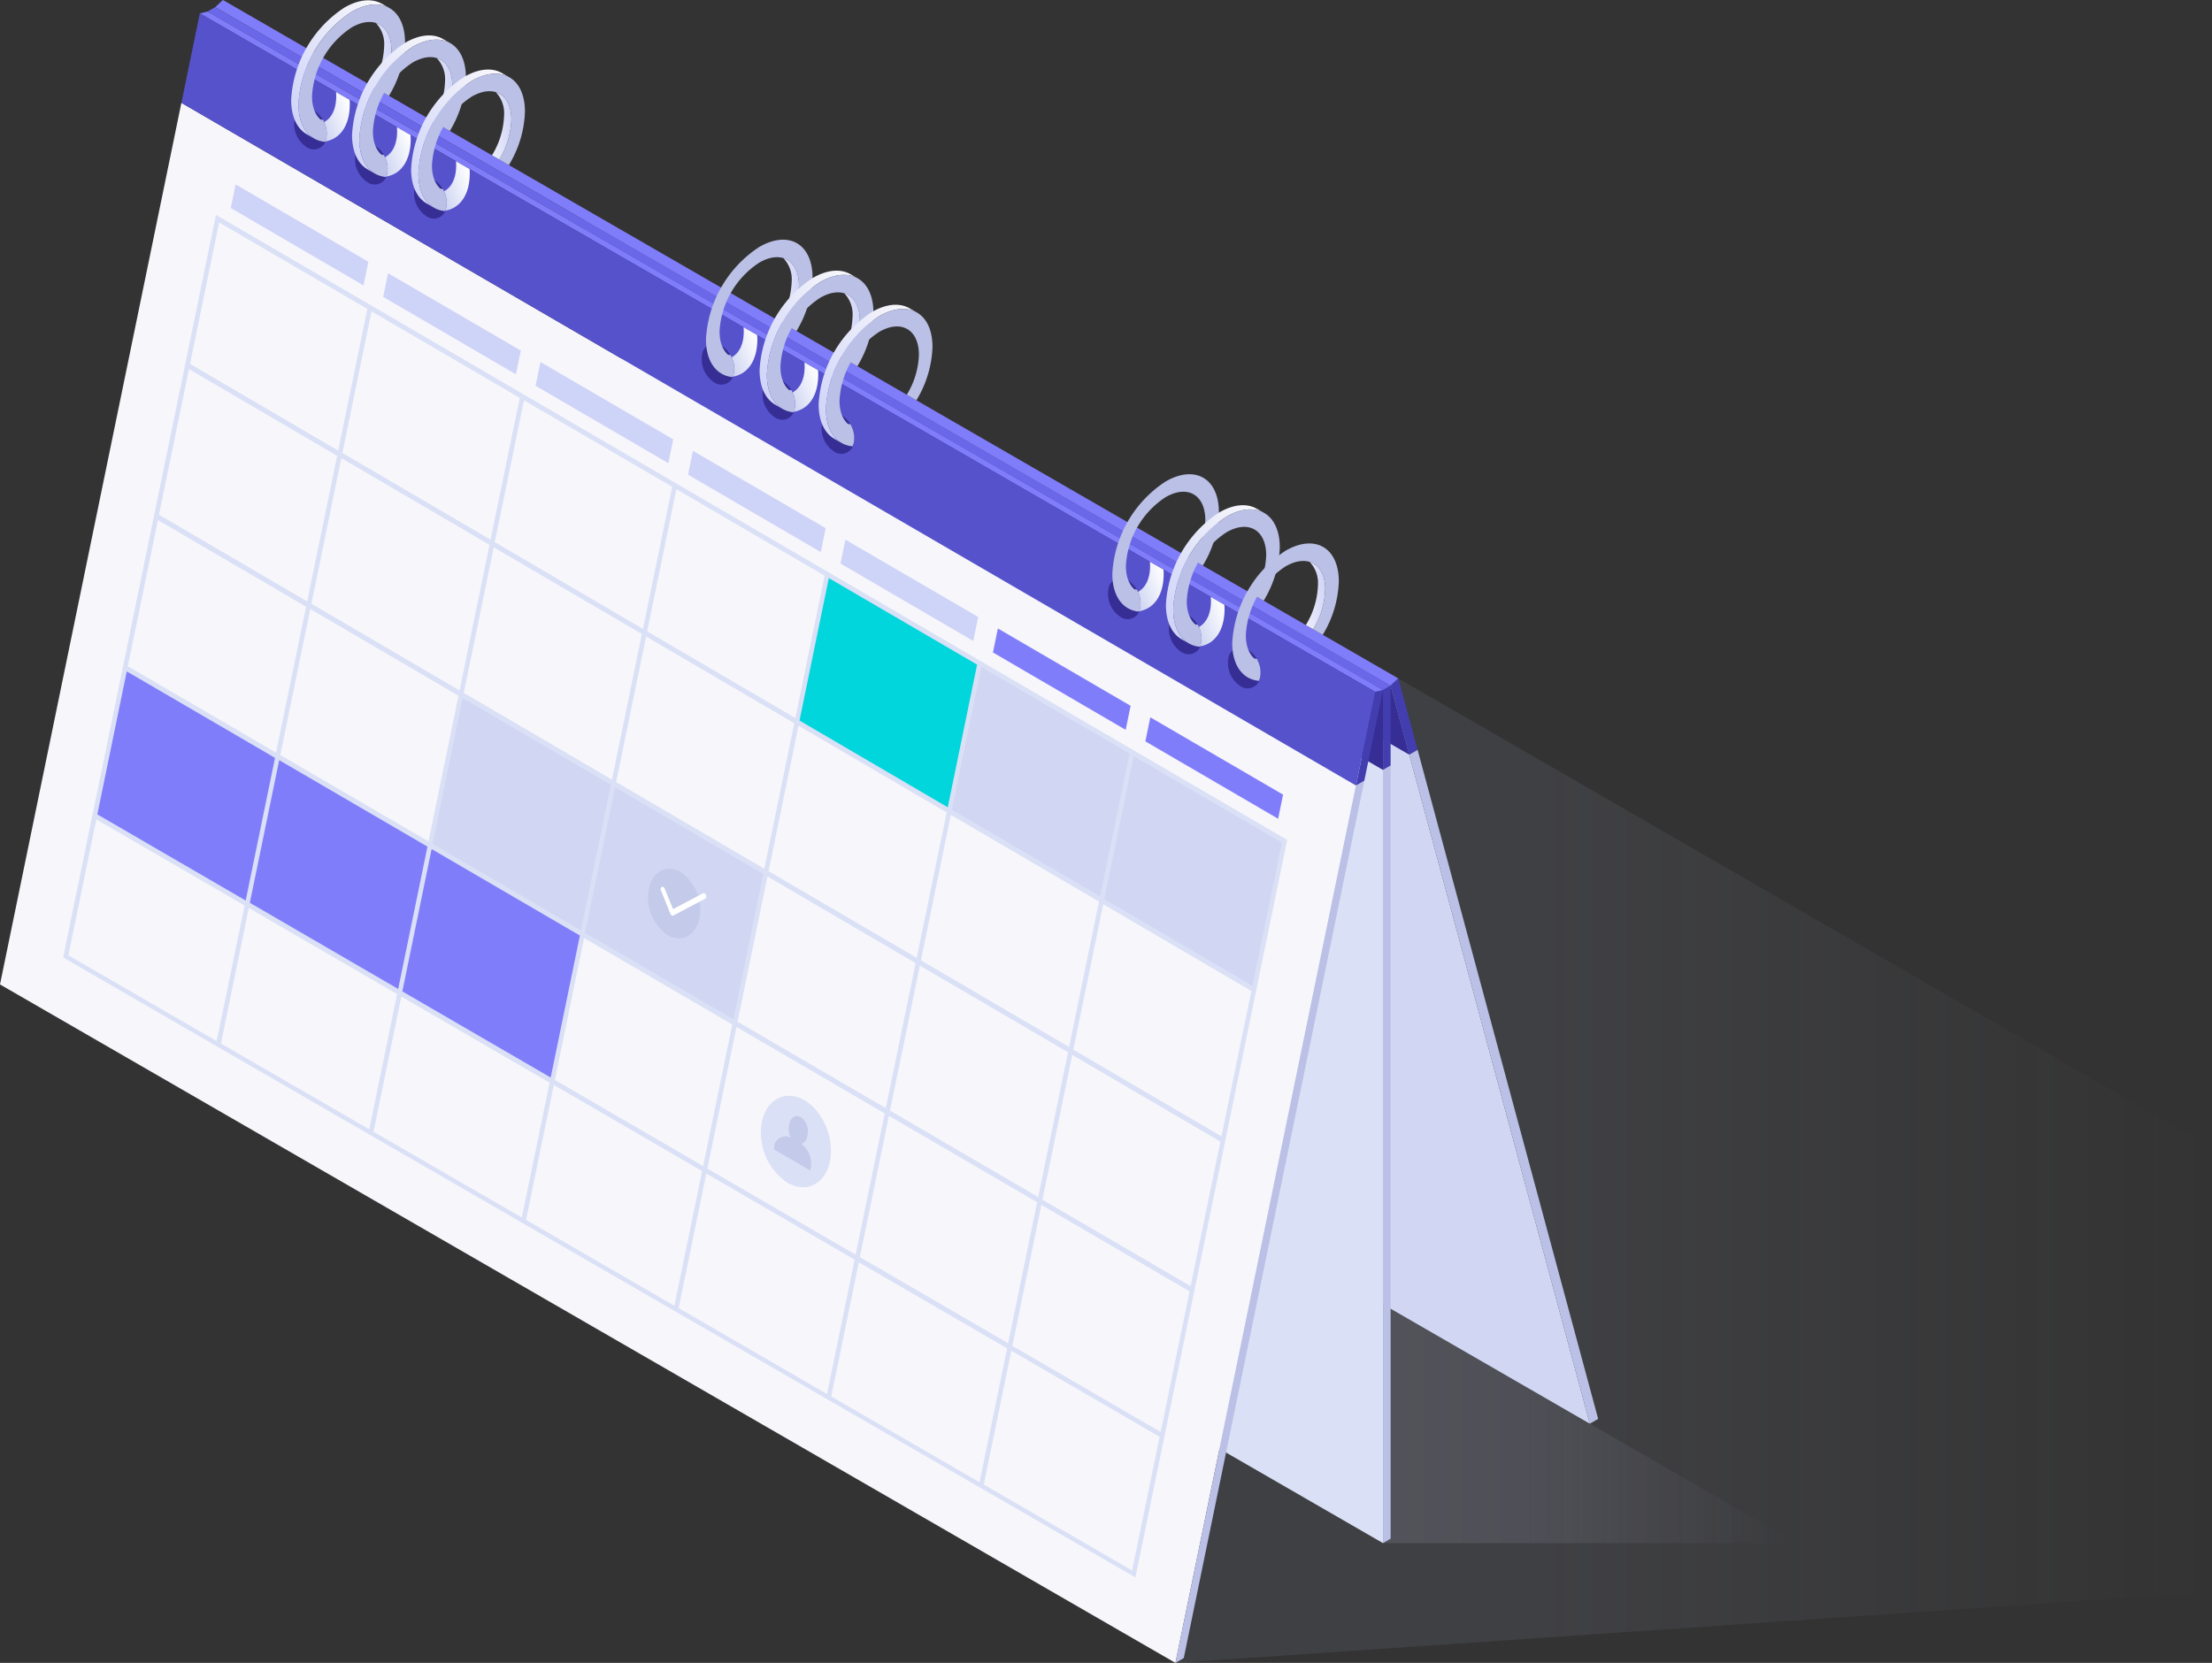 <svg xmlns="http://www.w3.org/2000/svg" xmlns:xlink="http://www.w3.org/1999/xlink" width="318.31" height="239.354" viewBox="0 0 318.31 239.354">
  <rect x="0" y="0" width="318.31" height="239.354" fill="#333333" stroke="none"/>
  <defs>
    <linearGradient id="linear-gradient" y1="0.5" x2="1" y2="0.5" gradientUnits="objectBoundingBox">
      <stop offset="0" stop-color="#a5a9c5"/>
      <stop offset="0.59" stop-color="#a5a9c5"/>
      <stop offset="1" stop-color="#a5a9c5" stop-opacity="0"/>
    </linearGradient>
    <linearGradient id="linear-gradient-2" y1="0.5" x2="1" y2="0.5" gradientUnits="objectBoundingBox">
      <stop offset="0" stop-color="#dae0f5"/>
      <stop offset="0.531" stop-color="#a5a9c5"/>
      <stop offset="1" stop-color="#a5a9c5" stop-opacity="0"/>
    </linearGradient>
    <linearGradient id="linear-gradient-3" x1="0.004" y1="0.906" x2="0.774" y2="-0.038" gradientUnits="objectBoundingBox">
      <stop offset="0" stop-color="#ced3f8"/>
      <stop offset="1" stop-color="#f6f6fb"/>
    </linearGradient>
    <linearGradient id="linear-gradient-4" x1="0.473" y1="0.567" x2="0.632" y2="0.173" gradientUnits="objectBoundingBox">
      <stop offset="0" stop-color="#f6f6fb"/>
      <stop offset="1" stop-color="#ced3f8"/>
    </linearGradient>
    <linearGradient id="linear-gradient-5" x1="-0.441" y1="0.864" x2="1.029" y2="0.13" xlink:href="#linear-gradient-4"/>
    <linearGradient id="linear-gradient-6" x1="0.028" y1="0.807" x2="0.928" y2="0.141" gradientUnits="objectBoundingBox">
      <stop offset="0" stop-color="#d1d7f3"/>
      <stop offset="1" stop-color="#fff"/>
    </linearGradient>
    <linearGradient id="linear-gradient-8" x1="0.473" y1="0.567" x2="0.632" y2="0.173" xlink:href="#linear-gradient-4"/>
    <linearGradient id="linear-gradient-9" x1="-0.441" y1="0.864" x2="1.028" y2="0.13" xlink:href="#linear-gradient-4"/>
    <linearGradient id="linear-gradient-10" x1="0.028" y1="0.807" x2="0.928" y2="0.141" xlink:href="#linear-gradient-6"/>
    <linearGradient id="linear-gradient-11" x1="0.004" y1="0.906" x2="0.774" y2="-0.038" xlink:href="#linear-gradient-3"/>
    <linearGradient id="linear-gradient-12" x1="0.473" y1="0.568" x2="0.632" y2="0.173" xlink:href="#linear-gradient-4"/>
    <linearGradient id="linear-gradient-13" x1="-0.441" y1="0.864" x2="1.028" y2="0.13" xlink:href="#linear-gradient-4"/>
    <linearGradient id="linear-gradient-14" x1="0.028" y1="0.807" x2="0.928" y2="0.141" xlink:href="#linear-gradient-6"/>
    <linearGradient id="linear-gradient-16" x1="0.473" y1="0.568" x2="0.632" y2="0.173" xlink:href="#linear-gradient-4"/>
    <linearGradient id="linear-gradient-17" x1="-0.441" y1="0.864" x2="1.028" y2="0.13" xlink:href="#linear-gradient-4"/>
    <linearGradient id="linear-gradient-18" x1="0.028" y1="0.807" x2="0.928" y2="0.141" xlink:href="#linear-gradient-6"/>
    <linearGradient id="linear-gradient-20" x1="0.473" y1="0.567" x2="0.632" y2="0.173" xlink:href="#linear-gradient-4"/>
    <linearGradient id="linear-gradient-21" x1="-0.441" y1="0.864" x2="1.028" y2="0.13" xlink:href="#linear-gradient-4"/>
    <linearGradient id="linear-gradient-24" x1="0.473" y1="0.567" x2="0.632" y2="0.173" xlink:href="#linear-gradient-4"/>
    <linearGradient id="linear-gradient-28" x1="0.473" y1="0.568" x2="0.632" y2="0.173" xlink:href="#linear-gradient-4"/>
    <linearGradient id="linear-gradient-30" x1="0.028" y1="0.807" x2="0.928" y2="0.141" xlink:href="#linear-gradient-6"/>
    <linearGradient id="linear-gradient-32" x1="0.473" y1="0.568" x2="0.632" y2="0.173" xlink:href="#linear-gradient-4"/>
    <linearGradient id="linear-gradient-36" x1="0.473" y1="0.567" x2="0.632" y2="0.173" xlink:href="#linear-gradient-4"/>
    <linearGradient id="linear-gradient-37" x1="-0.441" y1="0.864" x2="1.028" y2="0.13" xlink:href="#linear-gradient-4"/>
  </defs>
  <g id="Group_24623" data-name="Group 24623" transform="translate(-9841.802 -8325)">
    <path id="Path_10803" data-name="Path 10803" d="M1645.911,1446.866,1502.55,1364.1l-88.374,51.023,82.57,105.846,149.165-10.228Z" transform="translate(8514.201 7043.39)" opacity="0.11" fill="url(#linear-gradient)"/>
    <path id="Path_10805" data-name="Path 10805" d="M1670.283,1636.979l-23.134,13.357,23.134,19.741-1.1.638h57.327l1.1-.638Z" transform="translate(8371.633 6876.398)" opacity="0.15" fill="url(#linear-gradient-2)"/>
    <g id="Group_24615" data-name="Group 24615" transform="translate(9872.77 8325)">
      <path id="Path_9761" data-name="Path 9761" d="M1552.459,1406.44l-116.023-66.986-28.664-106.244L1523.8,1300.2Z" transform="translate(-1354.65 -1201.514)" fill="#d1d7f3"/>
      <path id="Path_9762" data-name="Path 9762" d="M1410.457,1243.158l116.023,66.986-2.684-9.948-116.023-66.986Z" transform="translate(-1354.65 -1201.514)" fill="#362e94"/>
      <path id="Path_9763" data-name="Path 9763" d="M1441.131,1249.185l-1.111,1.026-169.146-97.657,1.11-1.026Z" transform="translate(-1270.875 -1151.528)" fill="#807dfb"/>
      <path id="Path_9764" data-name="Path 9764" d="M1709.449,1414.163l1.2-.693-2.774-10.281-1.11,1.026Z" transform="translate(-1537.619 -1305.533)" fill="#423eaf"/>
      <path id="Path_9765" data-name="Path 9765" d="M1739.661,1526.672l1.2-.693-25.98-96.3-1.2.693Z" transform="translate(-1541.852 -1321.746)" fill="#bbc0e6"/>
    </g>
    <g id="Group_24616" data-name="Group 24616" transform="translate(9871.665 8326.025)">
      <path id="Path_9766" data-name="Path 9766" d="M1705.023,1546.758l-1.1.638V1436.1l1.1-.638Z" transform="translate(-1534.773 -1326.308)" fill="#bbc0e6"/>
      <path id="Path_9767" data-name="Path 9767" d="M1705.023,1417.331l-1.1.638v-11.5l1.1-.638Z" transform="translate(-1534.773 -1308.177)" fill="#423eaf"/>
      <path id="Path_9768" data-name="Path 9768" d="M1652.336,1518.62l-32.709-18.885v-111.3l32.709,18.885Z" transform="translate(-1483.19 -1297.532)" fill="#dae0f5"/>
      <path id="Path_9769" data-name="Path 9769" d="M1652.336,1389.193l-32.709-18.885v-11.5l32.709,18.885Z" transform="translate(-1483.19 -1279.401)" fill="#362e94"/>
      <path id="Path_9770" data-name="Path 9770" d="M1437.174,1252.466l-169.146-97.656,1.1-.638,169.146,97.657Z" transform="translate(-1268.028 -1154.172)" fill="#6b67e9"/>
    </g>
    <g id="Group_24614" data-name="Group 24614" transform="translate(9841.802 8326.663)">
      <path id="Path_9771" data-name="Path 9771" d="M1360.214,1414.231l-169.146-97.656q13.052-63.446,26.1-126.893l169.023,98.254Q1373.2,1351.084,1360.214,1414.231Z" transform="translate(-1191.068 -1176.54)" fill="#f6f6fb"/>
      <path id="Path_9772" data-name="Path 9772" d="M1628.16,1567.394l-1.2.693,25.98-126.3,1.2-.693Z" transform="translate(-1457.813 -1330.395)" fill="#bbc0e6"/>
      <path id="Path_9773" data-name="Path 9773" d="M1695.11,1420.524l-1.2.693,2.774-13.483,1.11-.256Z" transform="translate(-1498.783 -1309.82)" fill="#423eaf"/>
      <path id="Path_9774" data-name="Path 9774" d="M1435.423,1253.472l-1.11.257-169.146-97.656,1.11-.257Z" transform="translate(-1236.413 -1155.815)" fill="#807dfb"/>
      <g id="Group_23664" data-name="Group 23664" transform="translate(26.103 0.257)">
        <path id="Path_9775" data-name="Path 9775" d="M1427.358,1267.616l-169.023-98.254,2.651-12.885,169.146,97.656Z" transform="translate(-1258.335 -1156.477)" fill="#5652cc"/>
      </g>
    </g>
    <g id="Group_24617" data-name="Group 24617" transform="translate(9875.011 8351.547)">
      <path id="Path_9776" data-name="Path 9776" d="M1295.746,1234.47l-19.1-11.14c.28-1.363.42-2.041.7-3.389l19.1,11.13Z" transform="translate(-1276.648 -1219.941)" fill="#ced3f8"/>
      <path id="Path_9777" data-name="Path 9777" d="M1352.275,1267.425l-19.1-11.14c.281-1.367.421-2.047.7-3.4l19.1,11.13C1352.7,1265.371,1352.557,1266.054,1352.275,1267.425Z" transform="translate(-1311.241 -1240.101)" fill="#ced3f8"/>
      <path id="Path_9778" data-name="Path 9778" d="M1408.8,1300.379l-19.1-11.14.7-3.412,19.1,11.129Z" transform="translate(-1345.834 -1260.26)" fill="#ced3f8"/>
      <path id="Path_9779" data-name="Path 9779" d="M1465.333,1333.333l-19.1-11.14c.283-1.376.424-2.061.7-3.424l19.1,11.13C1465.758,1331.266,1465.617,1331.953,1465.333,1333.333Z" transform="translate(-1380.427 -1280.419)" fill="#ced3f8"/>
      <path id="Path_9780" data-name="Path 9780" d="M1521.863,1366.287l-19.1-11.14c.284-1.38.425-2.067.707-3.436l19.1,11.13Z" transform="translate(-1415.021 -1300.579)" fill="#ced3f8"/>
      <path id="Path_9781" data-name="Path 9781" d="M1578.392,1399.242l-19.1-11.14.709-3.447,19.1,11.129Z" transform="translate(-1449.614 -1320.738)" fill="#807dfb"/>
      <path id="Path_9782" data-name="Path 9782" d="M1634.921,1432.2l-19.1-11.14.712-3.459,19.1,11.129Z" transform="translate(-1484.207 -1340.898)" fill="#807dfb"/>
    </g>
    <g id="Group_24618" data-name="Group 24618" transform="translate(9855.433 8421.075)">
      <path id="Path_9783" data-name="Path 9783" d="M1248.141,1433.175l-21.946-12.749,4.384-21.311,21.936,12.8Z" transform="translate(-1226.195 -1399.115)" fill="#807dfb"/>
      <path id="Path_9784" data-name="Path 9784" d="M1304.694,1466.1l-21.945-12.749,4.374-21.262,21.935,12.8Z" transform="translate(-1260.803 -1419.297)" fill="#807dfb"/>
      <path id="Path_9785" data-name="Path 9785" d="M1361.248,1499.035l-21.946-12.749q2.182-10.607,4.364-21.213l21.936,12.8Q1363.424,1488.453,1361.248,1499.035Z" transform="translate(-1295.411 -1439.478)" fill="#807dfb"/>
    </g>
    <g id="Group_24619" data-name="Group 24619" transform="translate(9903.687 8407.675)">
      <path id="Path_9786" data-name="Path 9786" d="M1372.483,1443.6l-21.936-12.8q2.235-10.864,4.47-21.729l21.929,12.831Q1374.714,1432.757,1372.483,1443.6Z" transform="translate(-1350.547 -1391.811)" fill="#d1d7f3"/>
      <path id="Path_9787" data-name="Path 9787" d="M1429.011,1476.636l-21.935-12.8q2.231-10.848,4.463-21.695l21.928,12.831Q1431.24,1465.805,1429.011,1476.636Z" transform="translate(-1385.14 -1412.046)" fill="#d1d7f3"/>
      <path id="Path_9788" data-name="Path 9788" d="M1508.516,1398.648l-21.927-12.837,4.367-21.23,21.934,12.8Q1510.7,1388.016,1508.516,1398.648Z" transform="translate(-1433.798 -1364.581)" fill="#00d6dc"/>
      <path id="Path_9789" data-name="Path 9789" d="M1565.023,1431.674l-21.927-12.837q2.187-10.633,4.374-21.265l21.935,12.8Q1567.214,1421.024,1565.023,1431.674Z" transform="translate(-1468.378 -1384.77)" fill="#d1d7f3"/>
      <path id="Path_9790" data-name="Path 9790" d="M1621.53,1464.7l-21.927-12.837,4.381-21.3,21.934,12.8Q1623.724,1454.033,1621.53,1464.7Z" transform="translate(-1502.958 -1404.959)" fill="#d1d7f3"/>
    </g>
    <path id="Path_10804" data-name="Path 10804" d="M1236.484,1231.251q-10.993,53.44-21.986,106.881l154.292,89.229q10.918-53.075,21.836-106.151Zm110.125,65.075,21.335,12.453-4.231,20.567-21.328-12.486Q1344.5,1306.593,1346.609,1296.326Zm12.644,54.7-21.329-12.481,4.309-20.947,21.328,12.487Zm-4.443,21.6-21.336-12.448,4.3-20.883,21.329,12.48Zm-4.327,21.035-21.346-12.4q2.093-10.171,4.185-20.343l21.336,12.447Zm-104.9-83.931,21.336,12.447q-2.107,10.243-4.214,20.485l-21.346-12.4Zm4.476-21.757,21.329,12.48-4.316,20.982-21.336-12.448Q1247.893,1298.484,1250.055,1287.977Zm4.468-21.722,21.329,12.487-4.313,20.964-21.329-12.481Q1252.367,1276.74,1254.523,1266.255Zm82.8,71.945L1316,1325.718l4.31-20.952,21.328,12.487Q1339.479,1327.726,1337.324,1338.2Zm-4.45,21.633-21.336-12.449,4.3-20.916,21.33,12.48Q1335.022,1349.391,1332.875,1359.833Zm-60.891-59.026,21.33,12.48-4.31,20.949-21.336-12.449Zm21.929,12.831,21.329,12.48-4.3,20.917-21.336-12.448Zm21.483,11.73-21.329-12.48,4.311-20.958,21.328,12.486Q1317.551,1314.891,1315.4,1325.368Zm-21.928-12.831-21.329-12.481q2.156-10.482,4.313-20.964l21.328,12.486Zm-25.953,9.995,21.336,12.447-4.2,20.438-21.346-12.4Q1265.409,1332.773,1267.515,1322.531Zm21.936,12.8,21.336,12.447-4.194,20.391-21.345-12.4Zm21.935,12.8,21.336,12.447-4.185,20.344-21.346-12.4Zm13.289-64.6,21.335,12.453-4.223,20.533-21.329-12.486Q1322.567,1293.773,1324.675,1283.523Zm-21.934-12.8,21.334,12.453-4.217,20.5-21.328-12.485Q1300.636,1280.953,1302.741,1270.72Zm-21.934-12.8,21.335,12.454-4.21,20.466L1276.6,1278.35Zm-21.934-12.8,21.335,12.454L1276,1278l-21.328-12.486Q1256.774,1255.313,1258.872,1245.114Zm-21.934-12.8,21.335,12.453-4.2,20.4-21.328-12.486Zm-4.342,21.107,21.328,12.487q-2.156,10.485-4.313,20.97l-21.329-12.481Zm-4.469,21.729,21.329,12.48q-2.161,10.507-4.323,21.014l-21.336-12.448Zm-4.483,21.792,21.336,12.447-4.224,20.531-21.346-12.4Zm12.949,53.219-21.356-12.352,4.026-19.57,21.346,12.4Q1238.6,1340.4,1236.593,1350.157Zm21.956,12.7-21.356-12.352,4.016-19.521,21.346,12.4Zm21.956,12.7-21.356-12.352,4.005-19.472,21.346,12.4Q1282.5,1365.843,1280.5,1375.555Zm21.955,12.7L1281.1,1375.9l4-19.424,21.345,12.4Q1304.453,1378.566,1302.46,1388.254Zm21.956,12.7L1303.06,1388.6l3.986-19.375,21.346,12.4Zm21.956,12.7-21.356-12.352q1.988-9.663,3.975-19.326l21.346,12.4Q1348.354,1404.013,1346.372,1413.652Zm21.955,12.7L1346.971,1414l3.965-19.277,21.345,12.4Q1370.3,1416.736,1368.327,1426.351Zm4.1-19.937-21.345-12.4,4.175-20.3,21.336,12.447Zm4.317-20.986-21.336-12.448q2.145-10.425,4.289-20.851l21.329,12.48Q1378.886,1375.019,1376.745,1385.428Zm4.437-21.566-21.329-12.48,4.308-20.941,21.328,12.486Q1383.334,1353.394,1381.181,1363.862Zm-16.868-34.165q2.116-10.284,4.231-20.567l21.334,12.453-4.238,20.6Z" transform="translate(8636.396 7124.685)" fill="#dae0f5"/>
    <g id="Group_24621" data-name="Group 24621" transform="translate(9935.052 8450.039)">
      <path id="Path_9792" data-name="Path 9792" d="M1431.495,1476.649c.516-2.51,2.567-3.6,4.577-2.421a6.614,6.614,0,0,1,2.706,6.677c-.516,2.509-2.563,3.583-4.575,2.408A6.594,6.594,0,0,1,1431.495,1476.649Z" transform="translate(-1431.376 -1473.755)" fill="#c4cae9"/>
      <path id="Path_9793" data-name="Path 9793" d="M1437.665,1484.576a.475.475,0,0,1-.189-.233c-.541-1.333-.812-2-1.354-3.336a.423.423,0,0,1,.109-.529c.147-.078.337.033.424.248l1.2,2.948c1.724-.909,2.586-1.365,4.311-2.277.147-.078.336.033.423.248a.422.422,0,0,1-.109.529c-1.831.968-2.747,1.452-4.577,2.416A.237.237,0,0,1,1437.665,1484.576Z" transform="translate(-1434.254 -1477.854)" fill="#fff"/>
    </g>
    <g id="Group_24622" data-name="Group 24622" transform="translate(9951.291 8482.725)">
      <path id="Path_9794" data-name="Path 9794" d="M1473.373,1561.747c.674-3.279,3.415-4.69,6.116-3.117s4.337,5.533,3.663,8.809-3.4,4.624-6.1,3.053A8.655,8.655,0,0,1,1473.373,1561.747Z" transform="translate(-1473.222 -1557.986)" fill="#dae0f5"/>
      <path id="Path_9795" data-name="Path 9795" d="M1482.088,1569.54a1.192,1.192,0,0,0,.793-.9h0l0-.02c.009-.035.1-.449.1-.486a2.385,2.385,0,0,0-.969-2.413c-.723-.421-1.46-.021-1.648.889l-.1.509.005,0a2.523,2.523,0,0,0,.295,1.529,1.658,1.658,0,0,0-2.4,1.7l2.59,1.506,2.59,1.507A3.572,3.572,0,0,0,1482.088,1569.54Z" transform="translate(-1476.251 -1562.62)" fill="#c4cae9"/>
    </g>
    <g id="Group_24620" data-name="Group 24620" transform="translate(9883.701 8325.043)">
      <path id="Path_9796" data-name="Path 9796" d="M1304.767,1196a3.931,3.931,0,0,0-1.752-3.946,1.8,1.8,0,0,0-2.829,1.291,3.964,3.964,0,0,0,1.747,3.967A1.808,1.808,0,0,0,1304.767,1196Z" transform="translate(-1299.703 -1176.174)" fill="#362e94"/>
      <g id="Group_23671" data-name="Group 23671">
        <path id="Path_9797" data-name="Path 9797" d="M1300.091,1166.568a16.949,16.949,0,0,1,7.669-13.282c2.083-1.2,3.97-1.329,5.353-.57l-.827-.477-.006.006c-1.4-.9-3.373-.831-5.568.437a16.949,16.949,0,0,0-7.669,13.282c0,2.457.867,4.178,2.267,4.974l1.008.582C1300.942,1170.713,1300.091,1169,1300.091,1166.568Z" transform="translate(-1299.043 -1151.639)" fill="url(#linear-gradient-3)"/>
        <path id="Path_9798" data-name="Path 9798" d="M1305.759,1172.407a3.744,3.744,0,0,0-.32-2.29c-1.073-.58-1.741-1.871-1.741-3.731a12.63,12.63,0,0,1,5.714-9.9c3.156-1.822,5.714-.345,5.714,3.3a11.742,11.742,0,0,1-1.745,5.748l1.382.8a15.739,15.739,0,0,0,2.318-7.674c0-4.891-3.433-6.873-7.669-4.428a16.949,16.949,0,0,0-7.669,13.282c0,3.276,1.544,5.237,3.834,5.447A2.506,2.506,0,0,0,1305.759,1172.407Z" transform="translate(-1300.695 -1152.584)" fill="#bbc0e6"/>
        <path id="Path_9799" data-name="Path 9799" d="M1310.23,1195.879a2.958,2.958,0,0,1-.389-.092,2.767,2.767,0,0,0,.546.382C1310.34,1196.069,1310.285,1195.974,1310.23,1195.879Z" transform="translate(-1305.651 -1178.655)" fill="url(#linear-gradient-4)"/>
        <path id="Path_9800" data-name="Path 9800" d="M1329.033,1169.137l1.048.6a11.742,11.742,0,0,0,1.745-5.748c0-2.131-.878-3.513-2.235-3.936a4.4,4.4,0,0,1,1.188,3.331A11.744,11.744,0,0,1,1329.033,1169.137Z" transform="translate(-1317.395 -1156.792)" fill="url(#linear-gradient-5)"/>
      </g>
      <path id="Path_9801" data-name="Path 9801" d="M1313.014,1186.25c0,1.857-.667,3.147-1.737,3.728a3.77,3.77,0,0,1,.316,2.293,2.644,2.644,0,0,1-.153.494c2.116-.354,3.528-2.264,3.528-5.387,0-.2-.015-.4-.026-.6l-1.955-1.128C1313,1185.848,1313.014,1186.051,1313.014,1186.25Z" transform="translate(-1306.53 -1172.449)" fill="url(#linear-gradient-6)" style="mix-blend-mode: multiply;isolation: isolate"/>
      <path id="Path_9802" data-name="Path 9802" d="M1327.344,1209.031a3.931,3.931,0,0,0-1.752-3.946,1.8,1.8,0,0,0-2.829,1.291,3.966,3.966,0,0,0,1.747,3.968A1.808,1.808,0,0,0,1327.344,1209.031Z" transform="translate(-1313.52 -1184.151)" fill="#362e94"/>
      <g id="Group_23672" data-name="Group 23672" transform="translate(8.761 5.058)">
        <path id="Path_9803" data-name="Path 9803" d="M1322.668,1179.6a16.949,16.949,0,0,1,7.669-13.282c2.084-1.2,3.97-1.33,5.353-.57l-.827-.477-.005.006c-1.4-.9-3.373-.831-5.568.436A16.951,16.951,0,0,0,1321.62,1179c0,2.457.868,4.178,2.267,4.974l1.008.582C1323.519,1183.748,1322.668,1182.037,1322.668,1179.6Z" transform="translate(-1321.62 -1164.674)" fill="url(#linear-gradient-3)"/>
        <path id="Path_9804" data-name="Path 9804" d="M1328.336,1185.442a3.743,3.743,0,0,0-.32-2.29c-1.072-.581-1.741-1.871-1.741-3.731a12.628,12.628,0,0,1,5.714-9.9c3.156-1.822,5.714-.345,5.714,3.3a11.743,11.743,0,0,1-1.745,5.748l1.382.8a15.739,15.739,0,0,0,2.318-7.674c0-4.891-3.433-6.873-7.669-4.427a16.95,16.95,0,0,0-7.669,13.282c0,3.276,1.545,5.237,3.834,5.447A2.535,2.535,0,0,0,1328.336,1185.442Z" transform="translate(-1323.272 -1165.62)" fill="#bbc0e6"/>
        <path id="Path_9805" data-name="Path 9805" d="M1332.807,1208.914a2.956,2.956,0,0,1-.389-.092,2.768,2.768,0,0,0,.546.382C1332.917,1209.1,1332.862,1209.009,1332.807,1208.914Z" transform="translate(-1328.228 -1191.69)" fill="url(#linear-gradient-8)"/>
        <path id="Path_9806" data-name="Path 9806" d="M1351.61,1182.172l1.048.6a11.744,11.744,0,0,0,1.745-5.748c0-2.131-.879-3.513-2.236-3.936a4.4,4.4,0,0,1,1.188,3.331A11.742,11.742,0,0,1,1351.61,1182.172Z" transform="translate(-1339.972 -1169.827)" fill="url(#linear-gradient-9)"/>
      </g>
      <path id="Path_9807" data-name="Path 9807" d="M1335.592,1199.285c0,1.857-.667,3.147-1.737,3.728a3.77,3.77,0,0,1,.316,2.293,2.629,2.629,0,0,1-.153.494c2.116-.354,3.529-2.264,3.529-5.387,0-.2-.015-.4-.026-.6l-1.954-1.128C1335.581,1198.883,1335.592,1199.086,1335.592,1199.285Z" transform="translate(-1320.346 -1180.426)" fill="url(#linear-gradient-10)" style="mix-blend-mode: multiply;isolation: isolate"/>
      <path id="Path_9808" data-name="Path 9808" d="M1349.243,1221.675a3.931,3.931,0,0,0-1.752-3.946,1.8,1.8,0,0,0-2.829,1.291,3.966,3.966,0,0,0,1.747,3.968A1.808,1.808,0,0,0,1349.243,1221.675Z" transform="translate(-1326.921 -1191.888)" fill="#362e94"/>
      <g id="Group_23673" data-name="Group 23673" transform="translate(17.259 9.965)">
        <path id="Path_9809" data-name="Path 9809" d="M1344.567,1192.247a16.95,16.95,0,0,1,7.669-13.282c2.084-1.2,3.971-1.329,5.353-.57l-.827-.477-.006.006c-1.4-.9-3.373-.831-5.568.436a16.95,16.95,0,0,0-7.668,13.282c0,2.457.868,4.178,2.267,4.974l1.007.582C1345.418,1196.392,1344.567,1194.68,1344.567,1192.247Z" transform="translate(-1343.519 -1177.318)" fill="url(#linear-gradient-11)"/>
        <path id="Path_9810" data-name="Path 9810" d="M1350.235,1198.086a3.741,3.741,0,0,0-.32-2.29c-1.072-.581-1.741-1.871-1.741-3.731a12.63,12.63,0,0,1,5.714-9.9c3.156-1.822,5.714-.345,5.714,3.3a11.74,11.74,0,0,1-1.745,5.748l1.382.8a15.74,15.74,0,0,0,2.317-7.674c0-4.89-3.433-6.872-7.669-4.427a16.95,16.95,0,0,0-7.669,13.282c0,3.276,1.544,5.237,3.834,5.447A2.516,2.516,0,0,0,1350.235,1198.086Z" transform="translate(-1345.171 -1178.263)" fill="#bbc0e6"/>
        <path id="Path_9811" data-name="Path 9811" d="M1354.707,1221.557a3.02,3.02,0,0,1-.389-.092,2.731,2.731,0,0,0,.546.382C1354.817,1221.748,1354.761,1221.652,1354.707,1221.557Z" transform="translate(-1350.127 -1204.334)" fill="url(#linear-gradient-12)"/>
        <path id="Path_9812" data-name="Path 9812" d="M1373.509,1194.816l1.048.6a11.74,11.74,0,0,0,1.745-5.748c0-2.13-.878-3.513-2.236-3.935a4.4,4.4,0,0,1,1.188,3.331A11.744,11.744,0,0,1,1373.509,1194.816Z" transform="translate(-1361.871 -1182.471)" fill="url(#linear-gradient-13)"/>
      </g>
      <path id="Path_9813" data-name="Path 9813" d="M1357.491,1211.928c0,1.858-.668,3.147-1.737,3.728a3.771,3.771,0,0,1,.316,2.293,2.658,2.658,0,0,1-.153.494c2.116-.354,3.529-2.264,3.529-5.388,0-.2-.014-.4-.026-.6l-1.955-1.128C1357.48,1211.527,1357.491,1211.729,1357.491,1211.928Z" transform="translate(-1333.747 -1188.163)" fill="url(#linear-gradient-14)" style="mix-blend-mode: multiply;isolation: isolate"/>
      <path id="Path_9814" data-name="Path 9814" d="M1455.894,1283.25a3.931,3.931,0,0,0-1.752-3.946,1.8,1.8,0,0,0-2.829,1.291,3.965,3.965,0,0,0,1.747,3.967A1.808,1.808,0,0,0,1455.894,1283.25Z" transform="translate(-1392.186 -1229.569)" fill="#362e94"/>
      <g id="Group_23674" data-name="Group 23674" transform="translate(58.644 33.858)">
        <path id="Path_9815" data-name="Path 9815" d="M1451.217,1253.821a16.952,16.952,0,0,1,7.669-13.282c2.084-1.2,3.971-1.329,5.353-.57l-.827-.477-.006.006c-1.4-.9-3.372-.832-5.568.436a16.949,16.949,0,0,0-7.668,13.282c0,2.457.867,4.178,2.267,4.974l1.008.582C1452.069,1257.966,1451.217,1256.255,1451.217,1253.821Z" transform="translate(-1450.17 -1238.892)" fill="url(#linear-gradient-11)"/>
        <path id="Path_9816" data-name="Path 9816" d="M1456.885,1259.66a3.741,3.741,0,0,0-.32-2.29c-1.072-.581-1.741-1.871-1.741-3.731a12.63,12.63,0,0,1,5.714-9.9c3.156-1.822,5.714-.345,5.714,3.3a11.746,11.746,0,0,1-1.745,5.748l1.382.8a15.742,15.742,0,0,0,2.317-7.674c0-4.89-3.433-6.873-7.668-4.428a16.951,16.951,0,0,0-7.669,13.282c0,3.276,1.544,5.237,3.834,5.447A2.5,2.5,0,0,0,1456.885,1259.66Z" transform="translate(-1451.822 -1239.838)" fill="#bbc0e6"/>
        <path id="Path_9817" data-name="Path 9817" d="M1461.357,1283.132a2.952,2.952,0,0,1-.389-.092,2.766,2.766,0,0,0,.546.382C1461.467,1283.322,1461.412,1283.227,1461.357,1283.132Z" transform="translate(-1456.778 -1265.909)" fill="url(#linear-gradient-16)"/>
        <path id="Path_9818" data-name="Path 9818" d="M1480.16,1256.39l1.048.6a11.746,11.746,0,0,0,1.745-5.748c0-2.131-.878-3.513-2.236-3.936a4.4,4.4,0,0,1,1.188,3.331A11.748,11.748,0,0,1,1480.16,1256.39Z" transform="translate(-1468.522 -1244.045)" fill="url(#linear-gradient-17)"/>
      </g>
      <path id="Path_9819" data-name="Path 9819" d="M1464.141,1273.5c0,1.857-.667,3.147-1.737,3.728a3.768,3.768,0,0,1,.316,2.293,2.588,2.588,0,0,1-.153.494c2.116-.354,3.528-2.264,3.528-5.387,0-.2-.014-.4-.026-.6l-1.955-1.128C1464.13,1273.1,1464.141,1273.3,1464.141,1273.5Z" transform="translate(-1399.012 -1225.844)" fill="url(#linear-gradient-18)" style="mix-blend-mode: multiply;isolation: isolate"/>
      <path id="Path_9820" data-name="Path 9820" d="M1478.471,1296.285a3.931,3.931,0,0,0-1.752-3.946,1.8,1.8,0,0,0-2.829,1.291,3.966,3.966,0,0,0,1.747,3.968A1.808,1.808,0,0,0,1478.471,1296.285Z" transform="translate(-1406.002 -1237.546)" fill="#362e94"/>
      <g id="Group_23675" data-name="Group 23675" transform="translate(67.405 38.916)">
        <path id="Path_9821" data-name="Path 9821" d="M1473.795,1266.856a16.95,16.95,0,0,1,7.669-13.282c2.083-1.2,3.971-1.33,5.353-.57l-.827-.477-.005.006c-1.4-.9-3.373-.831-5.568.437a16.95,16.95,0,0,0-7.669,13.282c0,2.457.868,4.178,2.267,4.974l1.008.582C1474.646,1271,1473.795,1269.29,1473.795,1266.856Z" transform="translate(-1472.747 -1251.927)" fill="url(#linear-gradient-3)"/>
        <path id="Path_9822" data-name="Path 9822" d="M1479.463,1272.7a3.745,3.745,0,0,0-.32-2.29c-1.072-.58-1.741-1.871-1.741-3.731a12.629,12.629,0,0,1,5.714-9.9c3.156-1.822,5.714-.345,5.714,3.3a11.743,11.743,0,0,1-1.745,5.748l1.382.8a15.736,15.736,0,0,0,2.318-7.674c0-4.891-3.433-6.873-7.669-4.427a16.95,16.95,0,0,0-7.669,13.282c0,3.276,1.544,5.237,3.834,5.447A2.519,2.519,0,0,0,1479.463,1272.7Z" transform="translate(-1474.399 -1252.873)" fill="#bbc0e6"/>
        <path id="Path_9823" data-name="Path 9823" d="M1483.934,1296.167a2.954,2.954,0,0,1-.389-.092,2.78,2.78,0,0,0,.546.382C1484.044,1296.357,1483.989,1296.262,1483.934,1296.167Z" transform="translate(-1479.355 -1278.943)" fill="url(#linear-gradient-20)"/>
        <path id="Path_9824" data-name="Path 9824" d="M1502.737,1269.425l1.048.6a11.743,11.743,0,0,0,1.745-5.748c0-2.131-.879-3.513-2.236-3.936a4.4,4.4,0,0,1,1.188,3.331A11.747,11.747,0,0,1,1502.737,1269.425Z" transform="translate(-1491.099 -1257.08)" fill="url(#linear-gradient-21)"/>
      </g>
      <path id="Path_9825" data-name="Path 9825" d="M1486.718,1286.538c0,1.857-.667,3.147-1.737,3.728a3.77,3.77,0,0,1,.316,2.293,2.629,2.629,0,0,1-.153.494c2.116-.354,3.529-2.264,3.529-5.387,0-.2-.015-.4-.026-.6l-1.955-1.128C1486.707,1286.136,1486.718,1286.339,1486.718,1286.538Z" transform="translate(-1412.828 -1233.821)" fill="url(#linear-gradient-6)" style="mix-blend-mode: multiply;isolation: isolate"/>
      <path id="Path_9826" data-name="Path 9826" d="M1500.37,1308.928a3.931,3.931,0,0,0-1.752-3.946,1.8,1.8,0,0,0-2.829,1.291,3.966,3.966,0,0,0,1.747,3.968A1.809,1.809,0,0,0,1500.37,1308.928Z" transform="translate(-1419.403 -1245.283)" fill="#362e94"/>
      <g id="Group_23676" data-name="Group 23676" transform="translate(75.903 43.823)">
        <path id="Path_9827" data-name="Path 9827" d="M1495.694,1279.5a16.95,16.95,0,0,1,7.669-13.282c2.084-1.2,3.97-1.329,5.353-.57l-.827-.477-.006.006c-1.4-.9-3.372-.831-5.568.436a16.951,16.951,0,0,0-7.668,13.282c0,2.457.868,4.178,2.267,4.974l1.007.582C1496.545,1283.645,1495.694,1281.933,1495.694,1279.5Z" transform="translate(-1494.646 -1264.571)" fill="url(#linear-gradient-11)"/>
        <path id="Path_9828" data-name="Path 9828" d="M1501.362,1285.339a3.745,3.745,0,0,0-.32-2.29c-1.072-.58-1.741-1.871-1.741-3.731a12.63,12.63,0,0,1,5.714-9.9c3.156-1.822,5.714-.345,5.714,3.3a11.743,11.743,0,0,1-1.745,5.748l1.382.8a15.74,15.74,0,0,0,2.317-7.674c0-4.89-3.433-6.872-7.668-4.427a16.95,16.95,0,0,0-7.669,13.282c0,3.276,1.544,5.238,3.834,5.447A2.515,2.515,0,0,0,1501.362,1285.339Z" transform="translate(-1496.298 -1265.516)" fill="#bbc0e6"/>
        <path id="Path_9829" data-name="Path 9829" d="M1505.833,1308.81a2.954,2.954,0,0,1-.389-.092,2.759,2.759,0,0,0,.546.382C1505.943,1309,1505.888,1308.906,1505.833,1308.81Z" transform="translate(-1501.254 -1291.587)" fill="url(#linear-gradient-24)"/>
        <path id="Path_9830" data-name="Path 9830" d="M1524.636,1282.069l1.048.6a11.743,11.743,0,0,0,1.745-5.748c0-2.131-.879-3.513-2.235-3.936a4.4,4.4,0,0,1,1.188,3.331A11.744,11.744,0,0,1,1524.636,1282.069Z" transform="translate(-1512.998 -1269.724)" fill="url(#linear-gradient-9)"/>
      </g>
      <path id="Path_9831" data-name="Path 9831" d="M1508.618,1299.181c0,1.857-.667,3.147-1.737,3.728a3.769,3.769,0,0,1,.316,2.293,2.649,2.649,0,0,1-.153.494c2.116-.354,3.529-2.264,3.529-5.388,0-.2-.015-.4-.026-.6l-1.955-1.129C1508.607,1298.78,1508.618,1298.982,1508.618,1299.181Z" transform="translate(-1426.23 -1241.557)" fill="url(#linear-gradient-10)" style="mix-blend-mode: multiply;isolation: isolate"/>
      <path id="Path_9832" data-name="Path 9832" d="M1606.575,1370.246a3.929,3.929,0,0,0-1.752-3.946,1.8,1.8,0,0,0-2.829,1.291,3.965,3.965,0,0,0,1.747,3.968A1.808,1.808,0,0,0,1606.575,1370.246Z" transform="translate(-1484.396 -1282.807)" fill="#362e94"/>
      <g id="Group_23677" data-name="Group 23677" transform="translate(117.116 67.617)">
        <path id="Path_9833" data-name="Path 9833" d="M1601.9,1340.818a16.95,16.95,0,0,1,7.668-13.282c2.084-1.2,3.971-1.329,5.353-.57l-.827-.477-.006.006c-1.4-.9-3.373-.831-5.568.436a16.949,16.949,0,0,0-7.669,13.282c0,2.457.867,4.178,2.267,4.975l1.008.582C1602.751,1344.963,1601.9,1343.251,1601.9,1340.818Z" transform="translate(-1600.852 -1325.889)" fill="url(#linear-gradient-11)"/>
        <path id="Path_9834" data-name="Path 9834" d="M1607.568,1346.657a3.744,3.744,0,0,0-.32-2.291c-1.073-.58-1.741-1.871-1.741-3.731a12.63,12.63,0,0,1,5.714-9.9c3.156-1.822,5.714-.345,5.714,3.3a11.74,11.74,0,0,1-1.745,5.748l1.382.8a15.744,15.744,0,0,0,2.317-7.674c0-4.89-3.433-6.872-7.668-4.427a16.95,16.95,0,0,0-7.668,13.282c0,3.276,1.544,5.237,3.834,5.447A2.5,2.5,0,0,0,1607.568,1346.657Z" transform="translate(-1602.504 -1326.834)" fill="#bbc0e6"/>
        <path id="Path_9835" data-name="Path 9835" d="M1612.039,1370.128a2.956,2.956,0,0,1-.389-.092,2.739,2.739,0,0,0,.546.382C1612.149,1370.318,1612.094,1370.223,1612.039,1370.128Z" transform="translate(-1607.46 -1352.905)" fill="url(#linear-gradient-28)"/>
        <path id="Path_9836" data-name="Path 9836" d="M1630.842,1343.387l1.048.6a11.74,11.74,0,0,0,1.745-5.748c0-2.13-.878-3.513-2.235-3.935a4.4,4.4,0,0,1,1.188,3.331A11.743,11.743,0,0,1,1630.842,1343.387Z" transform="translate(-1619.204 -1331.042)" fill="url(#linear-gradient-5)"/>
      </g>
      <path id="Path_9837" data-name="Path 9837" d="M1614.823,1360.5c0,1.858-.667,3.147-1.737,3.728a3.768,3.768,0,0,1,.316,2.293,2.613,2.613,0,0,1-.152.494c2.116-.354,3.528-2.264,3.528-5.388,0-.2-.015-.4-.026-.6l-1.955-1.128C1614.813,1360.1,1614.823,1360.3,1614.823,1360.5Z" transform="translate(-1491.223 -1279.081)" fill="url(#linear-gradient-30)" style="mix-blend-mode: multiply;isolation: isolate"/>
      <path id="Path_9838" data-name="Path 9838" d="M1629.153,1383.281a3.931,3.931,0,0,0-1.752-3.946,1.8,1.8,0,0,0-2.829,1.291,3.966,3.966,0,0,0,1.747,3.968A1.808,1.808,0,0,0,1629.153,1383.281Z" transform="translate(-1498.213 -1290.784)" fill="#362e94"/>
      <g id="Group_23678" data-name="Group 23678" transform="translate(125.877 72.675)">
        <path id="Path_9839" data-name="Path 9839" d="M1624.477,1353.853a16.95,16.95,0,0,1,7.669-13.282c2.083-1.2,3.97-1.329,5.353-.57l-.827-.477-.005.006c-1.4-.9-3.373-.831-5.568.436a16.95,16.95,0,0,0-7.669,13.282c0,2.457.868,4.178,2.267,4.975l1.008.582C1625.328,1358,1624.477,1356.286,1624.477,1353.853Z" transform="translate(-1623.429 -1338.924)" fill="url(#linear-gradient-11)"/>
        <path id="Path_9840" data-name="Path 9840" d="M1630.145,1359.691a3.744,3.744,0,0,0-.32-2.291c-1.072-.58-1.741-1.871-1.741-3.731a12.629,12.629,0,0,1,5.714-9.9c3.156-1.822,5.714-.345,5.714,3.3a11.743,11.743,0,0,1-1.745,5.748l1.382.8a15.74,15.74,0,0,0,2.318-7.674c0-4.89-3.433-6.873-7.669-4.427a16.95,16.95,0,0,0-7.669,13.282c0,3.276,1.544,5.237,3.834,5.447A2.515,2.515,0,0,0,1630.145,1359.691Z" transform="translate(-1625.081 -1339.869)" fill="#bbc0e6"/>
        <path id="Path_9841" data-name="Path 9841" d="M1634.616,1383.163a3.017,3.017,0,0,1-.389-.092,2.738,2.738,0,0,0,.546.382C1634.726,1383.353,1634.671,1383.258,1634.616,1383.163Z" transform="translate(-1630.037 -1365.94)" fill="url(#linear-gradient-32)"/>
        <path id="Path_9842" data-name="Path 9842" d="M1653.419,1356.422l1.048.6a11.742,11.742,0,0,0,1.745-5.748c0-2.13-.878-3.513-2.236-3.935a4.4,4.4,0,0,1,1.188,3.33A11.744,11.744,0,0,1,1653.419,1356.422Z" transform="translate(-1641.781 -1344.077)" fill="url(#linear-gradient-21)"/>
      </g>
      <path id="Path_9843" data-name="Path 9843" d="M1637.4,1373.534c0,1.858-.667,3.147-1.737,3.728a3.769,3.769,0,0,1,.316,2.293,2.639,2.639,0,0,1-.153.494c2.116-.354,3.528-2.264,3.528-5.387,0-.2-.015-.4-.026-.6l-1.954-1.128C1637.389,1373.132,1637.4,1373.335,1637.4,1373.534Z" transform="translate(-1505.039 -1287.058)" fill="url(#linear-gradient-6)" style="mix-blend-mode: multiply;isolation: isolate"/>
      <path id="Path_9844" data-name="Path 9844" d="M1651.052,1395.925a3.93,3.93,0,0,0-1.752-3.945,1.8,1.8,0,0,0-2.829,1.291,3.965,3.965,0,0,0,1.747,3.967A1.808,1.808,0,0,0,1651.052,1395.925Z" transform="translate(-1511.614 -1298.521)" fill="#362e94"/>
      <g id="Group_23679" data-name="Group 23679" transform="translate(134.375 77.581)">
        <path id="Path_9845" data-name="Path 9845" d="M1646.376,1366.5a16.951,16.951,0,0,1,7.669-13.282c2.084-1.2,3.971-1.329,5.353-.57l-.826-.477-.006.006c-1.4-.9-3.373-.831-5.568.437a16.95,16.95,0,0,0-7.669,13.282c0,2.457.868,4.178,2.267,4.974l1.007.582C1647.227,1370.641,1646.376,1368.93,1646.376,1366.5Z" transform="translate(-1645.328 -1351.567)" fill="url(#linear-gradient-11)"/>
        <path id="Path_9846" data-name="Path 9846" d="M1652.044,1372.335a3.742,3.742,0,0,0-.32-2.29c-1.072-.58-1.741-1.871-1.741-3.731a12.631,12.631,0,0,1,5.714-9.9c3.156-1.822,5.714-.345,5.714,3.3a11.743,11.743,0,0,1-1.745,5.748l1.382.8a15.739,15.739,0,0,0,2.317-7.674c0-4.891-3.433-6.873-7.669-4.428a16.951,16.951,0,0,0-7.669,13.282c0,3.275,1.545,5.237,3.834,5.447A2.509,2.509,0,0,0,1652.044,1372.335Z" transform="translate(-1646.98 -1352.512)" fill="#bbc0e6"/>
        <path id="Path_9847" data-name="Path 9847" d="M1656.516,1395.807a3.044,3.044,0,0,1-.389-.092,2.738,2.738,0,0,0,.546.382C1656.625,1396,1656.571,1395.9,1656.516,1395.807Z" transform="translate(-1651.936 -1378.583)" fill="url(#linear-gradient-36)"/>
        <path id="Path_9848" data-name="Path 9848" d="M1675.318,1369.065l1.048.6a11.744,11.744,0,0,0,1.745-5.748c0-2.131-.878-3.513-2.236-3.936a4.4,4.4,0,0,1,1.188,3.331A11.744,11.744,0,0,1,1675.318,1369.065Z" transform="translate(-1663.681 -1356.72)" fill="url(#linear-gradient-37)"/>
      </g>
      <path id="Path_9849" data-name="Path 9849" d="M1659.3,1386.178c0,1.857-.667,3.147-1.737,3.728a3.769,3.769,0,0,1,.316,2.293,2.626,2.626,0,0,1-.153.494c2.116-.354,3.528-2.264,3.528-5.387,0-.2-.014-.4-.026-.6l-1.955-1.128C1659.289,1385.776,1659.3,1385.979,1659.3,1386.178Z" transform="translate(-1518.44 -1294.796)" fill="url(#linear-gradient-18)" style="mix-blend-mode: multiply;isolation: isolate"/>
    </g>
  </g>
</svg>
